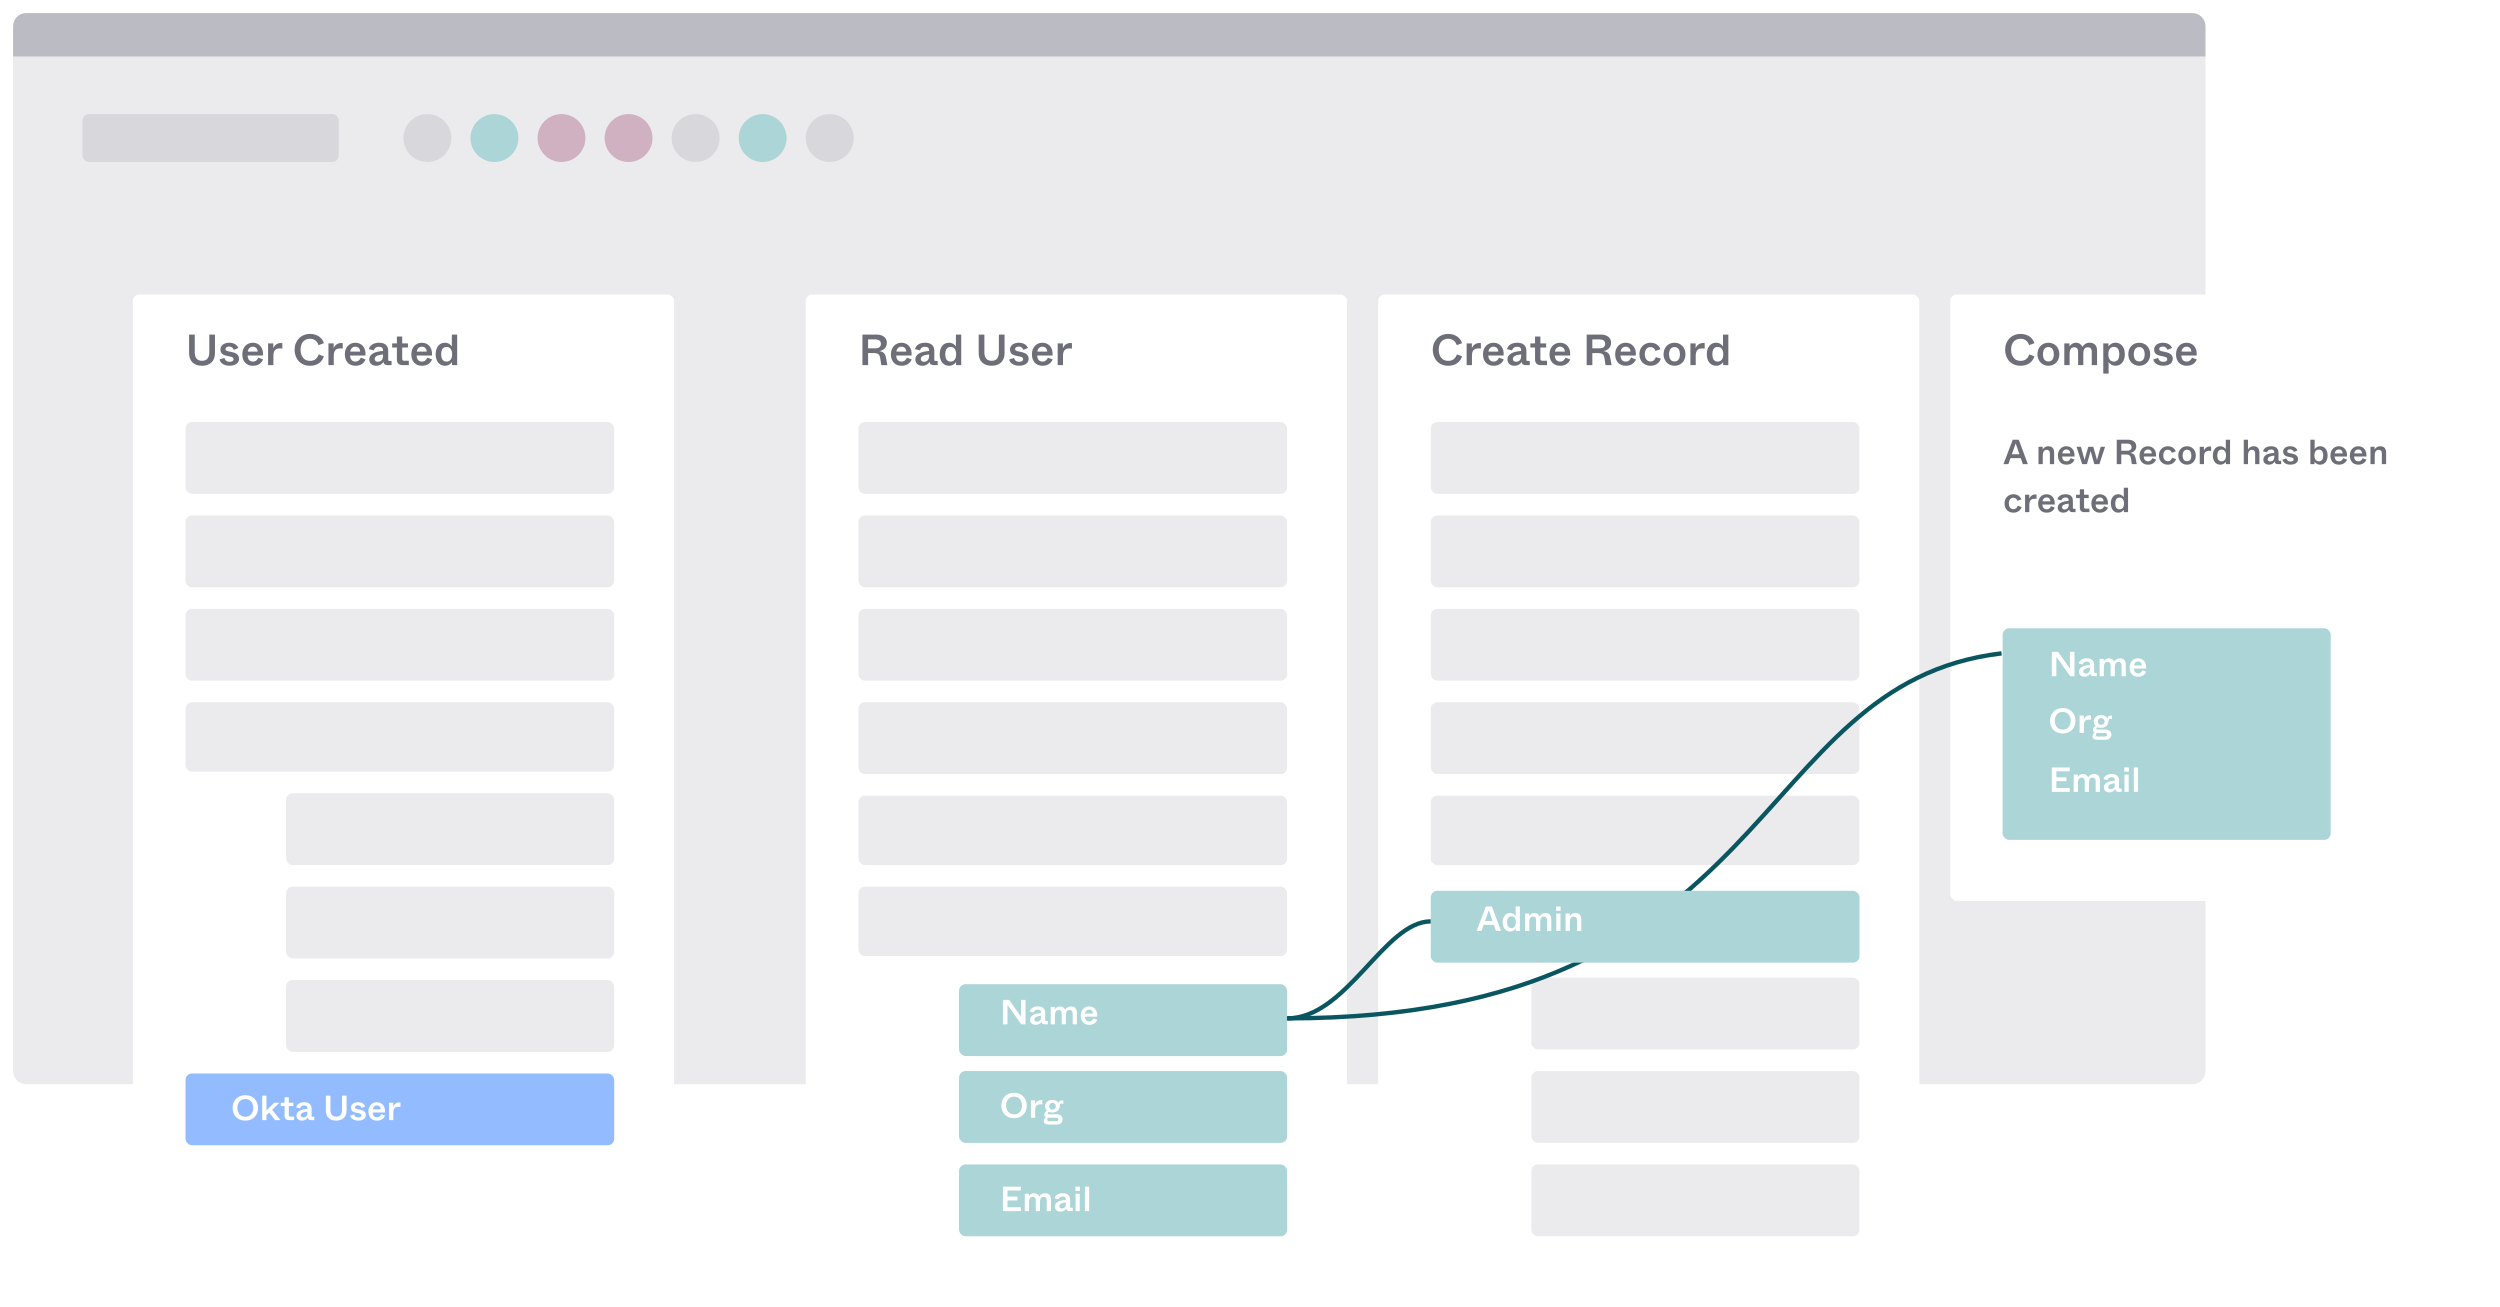 <svg width="1146" height="599" viewBox="0 0 1146 599" fill="none" xmlns="http://www.w3.org/2000/svg">
<g filter="url(#filter0_d)">
<path opacity="0.8" d="M6 9C6 5.686 8.686 3 12 3H1005C1008.31 3 1011 5.686 1011 9V23H6V9Z" fill="#AAAAB4"/>
<path d="M6 23H1011V488C1011 491.314 1008.31 494 1005 494H12C8.686 494 6 491.314 6 488V23Z" fill="#EBEBED"/>
</g>
<rect x="37.836" y="52.302" width="117.462" height="21.955" rx="3" fill="#D7D7DC"/>
<circle cx="195.915" cy="63.28" r="10.978" fill="#D7D7DC"/>
<circle cx="226.653" cy="63.28" r="10.978" fill="#ABD5D6"/>
<circle cx="257.389" cy="63.28" r="10.978" fill="#CFB1C1"/>
<circle cx="288.126" cy="63.28" r="10.978" fill="#CFB1C1"/>
<circle cx="318.866" cy="63.28" r="10.978" fill="#D7D7DC"/>
<circle cx="349.603" cy="63.28" r="10.978" fill="#ABD5D6"/>
<circle cx="380.341" cy="63.28" r="10.978" fill="#D7D7DC"/>
<g filter="url(#filter1_d)">
<rect x="60.889" y="132" width="248.097" height="412.762" rx="3" fill="white"/>
</g>
<g filter="url(#filter2_d)">
<rect x="369.363" y="132" width="248.097" height="457.771" rx="3" fill="white"/>
</g>
<g filter="url(#filter3_d)">
<rect x="631.729" y="132" width="248.097" height="448.989" rx="3" fill="white"/>
</g>
<path d="M92.619 167.669C96.219 167.669 98.539 165.569 98.539 161.929V153.369H95.939V161.529C95.939 163.889 94.939 165.389 92.619 165.389C90.359 165.389 89.279 163.949 89.279 161.529V153.369H86.679V161.929C86.679 165.609 88.979 167.669 92.619 167.669ZM105.18 167.649C107.96 167.649 109.58 166.389 109.58 164.449C109.58 162.409 107.74 161.649 106.16 161.349L104.88 161.089C103.68 160.869 103.36 160.549 103.36 159.989C103.36 159.389 103.9 158.869 105 158.869C106.24 158.869 106.9 159.629 107.18 160.389L109.24 159.509C108.82 158.389 107.58 157.109 105.08 157.109C102.68 157.109 101.04 158.349 101.04 160.209C101.04 162.149 102.32 162.809 104.26 163.189L105.58 163.449C106.76 163.689 107.06 164.129 107.06 164.689C107.06 165.389 106.44 165.849 105.28 165.849C103.48 165.849 103 164.629 102.88 164.069L100.62 164.789C101.06 166.609 102.94 167.649 105.18 167.649ZM115.933 167.669C118.553 167.669 119.953 166.309 120.593 164.769L118.393 163.949C118.033 164.789 117.373 165.749 115.953 165.749C114.673 165.749 113.593 165.009 113.493 162.989H120.533C120.853 159.689 119.073 157.109 115.893 157.109C113.133 157.109 111.073 159.209 111.073 162.389C111.073 165.709 112.993 167.669 115.933 167.669ZM113.573 161.189C113.753 159.749 114.693 158.929 115.893 158.929C117.153 158.929 118.033 159.729 118.113 161.189H113.573ZM122.886 167.369H125.326V163.169C125.326 160.729 126.226 159.709 128.346 159.709C128.706 159.709 129.066 159.729 129.426 159.789V157.289C129.246 157.249 129.046 157.229 128.766 157.229C126.546 157.229 125.606 158.809 125.286 159.609V157.409H122.886V167.369ZM142.121 167.669C145.521 167.669 147.601 165.909 148.481 163.369L146.121 162.429C145.541 164.109 144.381 165.429 142.121 165.429C139.441 165.429 137.781 163.469 137.781 160.309C137.781 157.129 139.461 155.289 142.121 155.289C144.401 155.289 145.521 156.729 146.041 158.229L148.461 157.309C147.781 155.049 145.601 153.069 142.141 153.069C137.921 153.069 135.041 156.209 135.041 160.309C135.041 164.489 137.741 167.669 142.121 167.669ZM150.562 167.369H153.002V163.169C153.002 160.729 153.902 159.709 156.022 159.709C156.382 159.709 156.742 159.729 157.102 159.789V157.289C156.922 157.249 156.722 157.229 156.442 157.229C154.222 157.229 153.282 158.809 152.962 159.609V157.409H150.562V167.369ZM162.926 167.669C165.546 167.669 166.946 166.309 167.586 164.769L165.386 163.949C165.026 164.789 164.366 165.749 162.946 165.749C161.666 165.749 160.586 165.009 160.486 162.989H167.526C167.846 159.689 166.066 157.109 162.886 157.109C160.126 157.109 158.066 159.209 158.066 162.389C158.066 165.709 159.986 167.669 162.926 167.669ZM160.566 161.189C160.746 159.749 161.686 158.929 162.886 158.929C164.146 158.929 165.026 159.729 165.106 161.189H160.566ZM172.458 167.669C174.138 167.669 175.198 166.829 175.798 165.889C175.918 166.769 176.358 167.369 177.618 167.369H179.498V165.449H178.558C178.038 165.449 177.958 165.329 177.958 164.849V160.829C177.958 158.389 176.458 157.109 173.718 157.109C170.918 157.109 169.358 158.569 169.118 160.049L171.378 160.629C171.618 159.749 172.238 158.969 173.718 158.969C174.998 158.969 175.558 159.549 175.558 160.529V160.869C172.258 161.169 169.278 162.029 169.278 164.809C169.278 166.569 170.598 167.669 172.458 167.669ZM173.258 165.829C172.258 165.829 171.758 165.329 171.758 164.569C171.758 163.149 173.498 162.709 175.558 162.469V163.269C175.558 165.049 174.438 165.829 173.258 165.829ZM184.453 167.369H187.413V165.369H185.293C184.653 165.369 184.373 165.089 184.373 164.449V159.309H187.013V157.409H184.373V154.269H181.933V157.409H179.773V159.309H181.933V164.829C181.933 166.409 182.833 167.369 184.453 167.369ZM193.414 167.669C196.034 167.669 197.434 166.309 198.074 164.769L195.874 163.949C195.514 164.789 194.854 165.749 193.434 165.749C192.154 165.749 191.074 165.009 190.974 162.989H198.014C198.334 159.689 196.554 157.109 193.374 157.109C190.614 157.109 188.554 159.209 188.554 162.389C188.554 165.709 190.474 167.669 193.414 167.669ZM191.054 161.189C191.234 159.749 192.174 158.929 193.374 158.929C194.634 158.929 195.514 159.729 195.594 161.189H191.054ZM203.927 167.669C205.647 167.669 206.727 166.709 207.187 165.969V167.369H209.567V153.369H207.127V157.009V158.809C206.667 158.069 205.627 157.109 203.927 157.109C201.407 157.109 199.707 159.189 199.707 162.389C199.707 165.589 201.407 167.669 203.927 167.669ZM204.727 165.749C203.307 165.749 202.247 164.889 202.247 162.389C202.247 159.909 203.307 159.029 204.727 159.029C206.207 159.029 207.247 160.149 207.247 162.389C207.247 164.649 206.207 165.749 204.727 165.749Z" fill="#6E6E78"/>
<path d="M395.336 167.369H397.936V161.849H400.616C402.416 161.849 403.236 162.469 403.496 164.169L403.976 167.369H406.776L406.136 163.949C405.796 162.029 404.836 161.169 403.056 160.949C404.816 160.629 406.536 159.469 406.536 157.109C406.536 154.929 404.816 153.369 401.856 153.369H395.336V167.369ZM397.936 159.669V155.589H401.396C402.776 155.589 403.816 156.229 403.816 157.629C403.816 159.029 402.776 159.669 401.396 159.669H397.936ZM413.258 167.669C415.878 167.669 417.278 166.309 417.918 164.769L415.718 163.949C415.358 164.789 414.698 165.749 413.278 165.749C411.998 165.749 410.918 165.009 410.818 162.989H417.858C418.178 159.689 416.398 157.109 413.218 157.109C410.458 157.109 408.398 159.209 408.398 162.389C408.398 165.709 410.318 167.669 413.258 167.669ZM410.898 161.189C411.078 159.749 412.018 158.929 413.218 158.929C414.478 158.929 415.358 159.729 415.438 161.189H410.898ZM422.79 167.669C424.47 167.669 425.53 166.829 426.13 165.889C426.25 166.769 426.69 167.369 427.95 167.369H429.83V165.449H428.89C428.37 165.449 428.29 165.329 428.29 164.849V160.829C428.29 158.389 426.79 157.109 424.05 157.109C421.25 157.109 419.69 158.569 419.45 160.049L421.71 160.629C421.95 159.749 422.57 158.969 424.05 158.969C425.33 158.969 425.89 159.549 425.89 160.529V160.869C422.59 161.169 419.61 162.029 419.61 164.809C419.61 166.569 420.93 167.669 422.79 167.669ZM423.59 165.829C422.59 165.829 422.09 165.329 422.09 164.569C422.09 163.149 423.83 162.709 425.89 162.469V163.269C425.89 165.049 424.77 165.829 423.59 165.829ZM434.981 167.669C436.701 167.669 437.781 166.709 438.241 165.969V167.369H440.621V153.369H438.181V157.009V158.809C437.721 158.069 436.681 157.109 434.981 157.109C432.461 157.109 430.761 159.189 430.761 162.389C430.761 165.589 432.461 167.669 434.981 167.669ZM435.781 165.749C434.361 165.749 433.301 164.889 433.301 162.389C433.301 159.909 434.361 159.029 435.781 159.029C437.261 159.029 438.301 160.149 438.301 162.389C438.301 164.649 437.261 165.749 435.781 165.749ZM454.572 167.669C458.172 167.669 460.492 165.569 460.492 161.929V153.369H457.892V161.529C457.892 163.889 456.892 165.389 454.572 165.389C452.312 165.389 451.232 163.949 451.232 161.529V153.369H448.632V161.929C448.632 165.609 450.932 167.669 454.572 167.669ZM467.133 167.649C469.913 167.649 471.533 166.389 471.533 164.449C471.533 162.409 469.693 161.649 468.113 161.349L466.833 161.089C465.633 160.869 465.313 160.549 465.313 159.989C465.313 159.389 465.853 158.869 466.953 158.869C468.193 158.869 468.853 159.629 469.133 160.389L471.193 159.509C470.773 158.389 469.533 157.109 467.033 157.109C464.633 157.109 462.993 158.349 462.993 160.209C462.993 162.149 464.273 162.809 466.213 163.189L467.533 163.449C468.713 163.689 469.013 164.129 469.013 164.689C469.013 165.389 468.393 165.849 467.233 165.849C465.433 165.849 464.953 164.629 464.833 164.069L462.573 164.789C463.013 166.609 464.893 167.649 467.133 167.649ZM477.887 167.669C480.507 167.669 481.907 166.309 482.547 164.769L480.347 163.949C479.987 164.789 479.327 165.749 477.907 165.749C476.627 165.749 475.547 165.009 475.447 162.989H482.487C482.807 159.689 481.027 157.109 477.847 157.109C475.087 157.109 473.027 159.209 473.027 162.389C473.027 165.709 474.947 167.669 477.887 167.669ZM475.527 161.189C475.707 159.749 476.647 158.929 477.847 158.929C479.107 158.929 479.987 159.729 480.067 161.189H475.527ZM484.839 167.369H487.279V163.169C487.279 160.729 488.179 159.709 490.299 159.709C490.659 159.709 491.019 159.729 491.379 159.789V157.289C491.199 157.249 490.999 157.229 490.719 157.229C488.499 157.229 487.559 158.809 487.239 159.609V157.409H484.839V167.369Z" fill="#6E6E78"/>
<path d="M663.861 167.669C667.261 167.669 669.341 165.909 670.221 163.369L667.861 162.429C667.281 164.109 666.121 165.429 663.861 165.429C661.181 165.429 659.521 163.469 659.521 160.309C659.521 157.129 661.201 155.289 663.861 155.289C666.141 155.289 667.261 156.729 667.781 158.229L670.201 157.309C669.521 155.049 667.341 153.069 663.881 153.069C659.661 153.069 656.781 156.209 656.781 160.309C656.781 164.489 659.481 167.669 663.861 167.669ZM672.302 167.369H674.742V163.169C674.742 160.729 675.642 159.709 677.762 159.709C678.122 159.709 678.482 159.729 678.842 159.789V157.289C678.662 157.249 678.462 157.229 678.182 157.229C675.962 157.229 675.022 158.809 674.702 159.609V157.409H672.302V167.369ZM684.666 167.669C687.286 167.669 688.686 166.309 689.326 164.769L687.126 163.949C686.766 164.789 686.106 165.749 684.686 165.749C683.406 165.749 682.326 165.009 682.226 162.989H689.266C689.586 159.689 687.806 157.109 684.626 157.109C681.866 157.109 679.806 159.209 679.806 162.389C679.806 165.709 681.726 167.669 684.666 167.669ZM682.306 161.189C682.486 159.749 683.426 158.929 684.626 158.929C685.886 158.929 686.766 159.729 686.846 161.189H682.306ZM694.199 167.669C695.879 167.669 696.939 166.829 697.539 165.889C697.659 166.769 698.099 167.369 699.359 167.369H701.239V165.449H700.299C699.779 165.449 699.699 165.329 699.699 164.849V160.829C699.699 158.389 698.199 157.109 695.459 157.109C692.659 157.109 691.099 158.569 690.859 160.049L693.119 160.629C693.359 159.749 693.979 158.969 695.459 158.969C696.739 158.969 697.299 159.549 697.299 160.529V160.869C693.999 161.169 691.019 162.029 691.019 164.809C691.019 166.569 692.339 167.669 694.199 167.669ZM694.999 165.829C693.999 165.829 693.499 165.329 693.499 164.569C693.499 163.149 695.239 162.709 697.299 162.469V163.269C697.299 165.049 696.179 165.829 694.999 165.829ZM706.193 167.369H709.153V165.369H707.033C706.393 165.369 706.113 165.089 706.113 164.449V159.309H708.753V157.409H706.113V154.269H703.673V157.409H701.513V159.309H703.673V164.829C703.673 166.409 704.573 167.369 706.193 167.369ZM715.154 167.669C717.774 167.669 719.174 166.309 719.814 164.769L717.614 163.949C717.254 164.789 716.594 165.749 715.174 165.749C713.894 165.749 712.814 165.009 712.714 162.989H719.754C720.074 159.689 718.294 157.109 715.114 157.109C712.354 157.109 710.294 159.209 710.294 162.389C710.294 165.709 712.214 167.669 715.154 167.669ZM712.794 161.189C712.974 159.749 713.914 158.929 715.114 158.929C716.374 158.929 717.254 159.729 717.334 161.189H712.794ZM727.33 167.369H729.93V161.849H732.61C734.41 161.849 735.23 162.469 735.49 164.169L735.97 167.369H738.77L738.13 163.949C737.79 162.029 736.83 161.169 735.05 160.949C736.81 160.629 738.53 159.469 738.53 157.109C738.53 154.929 736.81 153.369 733.85 153.369H727.33V167.369ZM729.93 159.669V155.589H733.39C734.77 155.589 735.81 156.229 735.81 157.629C735.81 159.029 734.77 159.669 733.39 159.669H729.93ZM745.252 167.669C747.872 167.669 749.272 166.309 749.912 164.769L747.712 163.949C747.352 164.789 746.692 165.749 745.272 165.749C743.992 165.749 742.912 165.009 742.812 162.989H749.852C750.172 159.689 748.392 157.109 745.212 157.109C742.452 157.109 740.392 159.209 740.392 162.389C740.392 165.709 742.312 167.669 745.252 167.669ZM742.892 161.189C743.072 159.749 744.012 158.929 745.212 158.929C746.472 158.929 747.352 159.729 747.432 161.189H742.892ZM756.625 167.669C758.945 167.669 760.625 166.389 761.345 164.489L759.045 163.669C758.645 164.889 757.925 165.689 756.585 165.689C755.165 165.689 753.985 164.609 753.985 162.369C753.985 160.169 755.145 159.089 756.565 159.089C757.745 159.089 758.525 159.809 758.905 160.869L761.145 160.069C760.565 158.409 758.985 157.109 756.625 157.109C753.705 157.109 751.505 159.209 751.505 162.369C751.505 165.589 753.625 167.669 756.625 167.669ZM767.599 167.669C770.499 167.669 772.619 165.549 772.619 162.389C772.619 159.269 770.519 157.109 767.599 157.109C764.679 157.109 762.579 159.269 762.579 162.389C762.579 165.429 764.699 167.669 767.599 167.669ZM767.599 165.689C766.119 165.689 765.099 164.649 765.099 162.429C765.099 160.209 766.119 159.089 767.599 159.089C769.079 159.089 770.079 160.209 770.079 162.429C770.079 164.649 769.079 165.689 767.599 165.689ZM774.88 167.369H777.32V163.169C777.32 160.729 778.22 159.709 780.34 159.709C780.7 159.709 781.06 159.729 781.42 159.789V157.289C781.24 157.249 781.04 157.229 780.76 157.229C778.54 157.229 777.6 158.809 777.28 159.609V157.409H774.88V167.369ZM786.624 167.669C788.344 167.669 789.424 166.709 789.884 165.969V167.369H792.264V153.369H789.824V157.009V158.809C789.364 158.069 788.324 157.109 786.624 157.109C784.104 157.109 782.404 159.189 782.404 162.389C782.404 165.589 784.104 167.669 786.624 167.669ZM787.424 165.749C786.004 165.749 784.944 164.889 784.944 162.389C784.944 159.909 786.004 159.029 787.424 159.029C788.904 159.029 789.944 160.149 789.944 162.389C789.944 164.649 788.904 165.749 787.424 165.749Z" fill="#6E6E78"/>
<rect x="85.039" y="193.475" width="196.501" height="32.933" rx="3" fill="#EBEBED"/>
<rect x="393.516" y="193.475" width="196.501" height="32.933" rx="3" fill="#EBEBED"/>
<rect x="655.881" y="193.475" width="196.501" height="32.933" rx="3" fill="#EBEBED"/>
<rect x="85.039" y="236.288" width="196.501" height="32.933" rx="3" fill="#EBEBED"/>
<rect x="393.516" y="236.288" width="196.501" height="32.933" rx="3" fill="#EBEBED"/>
<rect x="655.881" y="236.288" width="196.501" height="32.933" rx="3" fill="#EBEBED"/>
<rect x="85.039" y="279.102" width="196.501" height="32.933" rx="3" fill="#EBEBED"/>
<rect x="393.516" y="279.102" width="196.501" height="32.933" rx="3" fill="#EBEBED"/>
<rect x="655.881" y="279.102" width="196.501" height="32.933" rx="3" fill="#EBEBED"/>
<rect x="393.516" y="321.915" width="196.501" height="32.933" rx="3" fill="#EBEBED"/>
<rect x="655.881" y="321.915" width="196.501" height="32.933" rx="3" fill="#EBEBED"/>
<rect x="131.145" y="363.63" width="150.395" height="32.933" rx="3" fill="#EBEBED"/>
<g filter="url(#filter4_d)">
<rect x="439.621" y="448.158" width="150.395" height="32.933" rx="3" fill="#ABD5D6"/>
</g>
<rect x="701.988" y="448.158" width="150.395" height="32.933" rx="3" fill="#EBEBED"/>
<rect x="85.039" y="321.915" width="196.501" height="31.835" rx="3" fill="#EBEBED"/>
<rect x="393.516" y="364.728" width="196.501" height="31.835" rx="3" fill="#EBEBED"/>
<rect x="655.881" y="364.728" width="196.501" height="31.835" rx="3" fill="#EBEBED"/>
<rect x="131.145" y="406.443" width="150.395" height="32.933" rx="3" fill="#EBEBED"/>
<rect x="439.621" y="490.972" width="150.395" height="32.933" rx="3" fill="#ABD5D6"/>
<rect x="701.988" y="490.972" width="150.395" height="32.933" rx="3" fill="#EBEBED"/>
<rect x="393.516" y="406.443" width="196.501" height="31.835" rx="3" fill="#EBEBED"/>
<rect x="131.145" y="449.256" width="150.395" height="32.933" rx="3" fill="#EBEBED"/>
<rect x="439.621" y="533.785" width="150.395" height="32.933" rx="3" fill="#ABD5D6"/>
<rect x="701.988" y="533.785" width="150.395" height="32.933" rx="3" fill="#EBEBED"/>
<g filter="url(#filter5_d)">
<rect x="894" y="132" width="246" height="278" rx="3" fill="white"/>
</g>
<path d="M926.229 167.669C929.629 167.669 931.709 165.909 932.589 163.369L930.229 162.429C929.649 164.109 928.489 165.429 926.229 165.429C923.549 165.429 921.889 163.469 921.889 160.309C921.889 157.129 923.569 155.289 926.229 155.289C928.509 155.289 929.629 156.729 930.149 158.229L932.569 157.309C931.889 155.049 929.709 153.069 926.249 153.069C922.029 153.069 919.149 156.209 919.149 160.309C919.149 164.489 921.849 167.669 926.229 167.669ZM938.991 167.669C941.891 167.669 944.011 165.549 944.011 162.389C944.011 159.269 941.911 157.109 938.991 157.109C936.071 157.109 933.971 159.269 933.971 162.389C933.971 165.429 936.091 167.669 938.991 167.669ZM938.991 165.689C937.511 165.689 936.491 164.649 936.491 162.429C936.491 160.209 937.511 159.089 938.991 159.089C940.471 159.089 941.471 160.209 941.471 162.429C941.471 164.649 940.471 165.689 938.991 165.689ZM946.272 167.369H948.712V162.449C948.712 161.289 948.792 159.169 950.812 159.169C951.872 159.169 952.592 159.749 952.592 161.289V167.369H954.992V162.449C954.992 161.289 955.032 159.169 957.072 159.169C958.152 159.169 958.852 159.749 958.852 161.289V167.369H961.292V160.729C961.292 158.229 959.932 157.109 957.932 157.109C956.352 157.109 955.312 157.849 954.592 158.989C954.032 157.849 953.032 157.109 951.632 157.109C950.212 157.109 949.192 157.869 948.652 158.869V157.409H946.272V167.369ZM964.143 171.269H966.583V167.769V165.949C967.043 166.729 968.083 167.669 969.783 167.669C972.323 167.669 974.023 165.569 974.023 162.389C974.023 159.189 972.323 157.089 969.783 157.089C968.063 157.089 966.983 158.089 966.523 158.809V157.409H964.143V171.269ZM968.983 165.749C967.503 165.749 966.463 164.629 966.463 162.369C966.463 160.129 967.503 159.009 968.983 159.009C970.403 159.009 971.483 159.889 971.483 162.369C971.483 164.869 970.403 165.749 968.983 165.749ZM980.631 167.669C983.531 167.669 985.651 165.549 985.651 162.389C985.651 159.269 983.551 157.109 980.631 157.109C977.711 157.109 975.611 159.269 975.611 162.389C975.611 165.429 977.731 167.669 980.631 167.669ZM980.631 165.689C979.151 165.689 978.131 164.649 978.131 162.429C978.131 160.209 979.151 159.089 980.631 159.089C982.111 159.089 983.111 160.209 983.111 162.429C983.111 164.649 982.111 165.689 980.631 165.689ZM991.593 167.649C994.373 167.649 995.993 166.389 995.993 164.449C995.993 162.409 994.153 161.649 992.573 161.349L991.293 161.089C990.093 160.869 989.773 160.549 989.773 159.989C989.773 159.389 990.313 158.869 991.413 158.869C992.653 158.869 993.313 159.629 993.593 160.389L995.653 159.509C995.233 158.389 993.993 157.109 991.493 157.109C989.093 157.109 987.453 158.349 987.453 160.209C987.453 162.149 988.733 162.809 990.673 163.189L991.993 163.449C993.173 163.689 993.473 164.129 993.473 164.689C993.473 165.389 992.853 165.849 991.693 165.849C989.893 165.849 989.413 164.629 989.293 164.069L987.033 164.789C987.473 166.609 989.353 167.649 991.593 167.649ZM1002.35 167.669C1004.97 167.669 1006.37 166.309 1007.01 164.769L1004.81 163.949C1004.45 164.789 1003.79 165.749 1002.37 165.749C1001.09 165.749 1000.01 165.009 999.907 162.989H1006.95C1007.27 159.689 1005.49 157.109 1002.31 157.109C999.547 157.109 997.487 159.209 997.487 162.389C997.487 165.709 999.407 167.669 1002.35 167.669ZM999.987 161.189C1000.17 159.749 1001.11 158.929 1002.31 158.929C1003.57 158.929 1004.45 159.729 1004.53 161.189H999.987Z" fill="#6E6E78"/>
<path d="M927.273 212.769H929.577L925.401 201.569H922.633L918.393 212.769H920.633L921.609 210.001H926.329L927.273 212.769ZM922.233 208.225L923.193 205.521C923.625 204.273 923.833 203.681 923.977 203.249L924.777 205.505L925.705 208.225H922.233ZM934.449 212.769H936.401V209.137C936.401 208.161 936.433 206.193 938.225 206.193C939.105 206.193 939.665 206.705 939.665 207.905V212.769H941.617V207.473C941.617 205.729 940.833 204.561 938.929 204.561C937.377 204.561 936.609 205.601 936.353 206.065V204.801H934.449V212.769ZM947.246 213.009C949.342 213.009 950.462 211.921 950.974 210.689L949.214 210.033C948.926 210.705 948.398 211.473 947.262 211.473C946.238 211.473 945.374 210.881 945.294 209.265H950.926C951.182 206.625 949.758 204.561 947.214 204.561C945.006 204.561 943.358 206.241 943.358 208.785C943.358 211.441 944.894 213.009 947.246 213.009ZM945.358 207.825C945.502 206.673 946.254 206.017 947.214 206.017C948.222 206.017 948.926 206.657 948.99 207.825H945.358ZM954.456 212.769H956.648L957.672 209.137C958.072 207.761 958.216 207.265 958.344 206.753C958.472 207.233 958.632 207.761 959.016 209.153L960.04 212.769H962.36L964.968 204.801H962.968L962.168 207.553C961.56 209.761 961.368 210.449 961.272 210.849C961.144 210.449 960.952 209.745 960.52 208.145L959.56 204.801H957.256L956.344 208.001C955.864 209.713 955.672 210.449 955.56 210.865C955.432 210.433 955.24 209.681 954.712 207.729L953.896 204.801H951.88L954.456 212.769ZM970.315 212.769H972.395V208.353H974.539C975.979 208.353 976.635 208.849 976.843 210.209L977.227 212.769H979.467L978.955 210.033C978.683 208.497 977.915 207.809 976.491 207.633C977.899 207.377 979.275 206.449 979.275 204.561C979.275 202.817 977.899 201.569 975.531 201.569H970.315V212.769ZM972.395 206.609V203.345H975.163C976.267 203.345 977.099 203.857 977.099 204.977C977.099 206.097 976.267 206.609 975.163 206.609H972.395ZM984.652 213.009C986.748 213.009 987.868 211.921 988.38 210.689L986.62 210.033C986.332 210.705 985.804 211.473 984.668 211.473C983.644 211.473 982.78 210.881 982.7 209.265H988.332C988.588 206.625 987.164 204.561 984.62 204.561C982.412 204.561 980.764 206.241 980.764 208.785C980.764 211.441 982.3 213.009 984.652 213.009ZM982.764 207.825C982.908 206.673 983.66 206.017 984.62 206.017C985.628 206.017 986.332 206.657 986.396 207.825H982.764ZM993.75 213.009C995.606 213.009 996.95 211.985 997.526 210.465L995.686 209.809C995.366 210.785 994.79 211.425 993.718 211.425C992.582 211.425 991.638 210.561 991.638 208.769C991.638 207.009 992.566 206.145 993.702 206.145C994.646 206.145 995.27 206.721 995.574 207.569L997.366 206.929C996.902 205.601 995.638 204.561 993.75 204.561C991.414 204.561 989.654 206.241 989.654 208.769C989.654 211.345 991.35 213.009 993.75 213.009ZM1002.53 213.009C1004.85 213.009 1006.55 211.313 1006.55 208.785C1006.55 206.289 1004.87 204.561 1002.53 204.561C1000.19 204.561 998.514 206.289 998.514 208.785C998.514 211.217 1000.21 213.009 1002.53 213.009ZM1002.53 211.425C1001.35 211.425 1000.53 210.593 1000.53 208.817C1000.53 207.041 1001.35 206.145 1002.53 206.145C1003.71 206.145 1004.51 207.041 1004.51 208.817C1004.51 210.593 1003.71 211.425 1002.53 211.425ZM1008.36 212.769H1010.31V209.409C1010.31 207.457 1011.03 206.641 1012.72 206.641C1013.01 206.641 1013.3 206.657 1013.59 206.705V204.705C1013.44 204.673 1013.28 204.657 1013.06 204.657C1011.28 204.657 1010.53 205.921 1010.28 206.561V204.801H1008.36V212.769ZM1017.75 213.009C1019.13 213.009 1019.99 212.241 1020.36 211.649V212.769H1022.26V201.569H1020.31V204.481V205.921C1019.94 205.329 1019.11 204.561 1017.75 204.561C1015.73 204.561 1014.37 206.225 1014.37 208.785C1014.37 211.345 1015.73 213.009 1017.75 213.009ZM1018.39 211.473C1017.25 211.473 1016.41 210.785 1016.41 208.785C1016.41 206.801 1017.25 206.097 1018.39 206.097C1019.57 206.097 1020.41 206.993 1020.41 208.785C1020.41 210.593 1019.57 211.473 1018.39 211.473ZM1028.54 212.769H1030.49V209.137C1030.49 208.161 1030.53 206.193 1032.32 206.193C1033.2 206.193 1033.76 206.705 1033.76 207.905V212.769H1035.71V207.473C1035.71 205.729 1034.89 204.561 1033.12 204.561C1031.47 204.561 1030.75 205.601 1030.49 206.065V204.481V201.569H1028.54V212.769ZM1040.06 213.009C1041.4 213.009 1042.25 212.337 1042.73 211.585C1042.83 212.289 1043.18 212.769 1044.19 212.769H1045.69V211.233H1044.94C1044.52 211.233 1044.46 211.137 1044.46 210.753V207.537C1044.46 205.585 1043.26 204.561 1041.07 204.561C1038.83 204.561 1037.58 205.729 1037.39 206.913L1039.2 207.377C1039.39 206.673 1039.88 206.049 1041.07 206.049C1042.09 206.049 1042.54 206.513 1042.54 207.297V207.569C1039.9 207.809 1037.52 208.497 1037.52 210.721C1037.52 212.129 1038.57 213.009 1040.06 213.009ZM1040.7 211.537C1039.9 211.537 1039.5 211.137 1039.5 210.529C1039.5 209.393 1040.89 209.041 1042.54 208.849V209.489C1042.54 210.913 1041.64 211.537 1040.7 211.537ZM1049.91 212.993C1052.13 212.993 1053.43 211.985 1053.43 210.433C1053.43 208.801 1051.96 208.193 1050.69 207.953L1049.67 207.745C1048.71 207.569 1048.45 207.313 1048.45 206.865C1048.45 206.385 1048.88 205.969 1049.76 205.969C1050.76 205.969 1051.28 206.577 1051.51 207.185L1053.16 206.481C1052.82 205.585 1051.83 204.561 1049.83 204.561C1047.91 204.561 1046.6 205.553 1046.6 207.041C1046.6 208.593 1047.62 209.121 1049.17 209.425L1050.23 209.633C1051.17 209.825 1051.41 210.177 1051.41 210.625C1051.41 211.185 1050.92 211.553 1049.99 211.553C1048.55 211.553 1048.16 210.577 1048.07 210.129L1046.26 210.705C1046.61 212.161 1048.12 212.993 1049.91 212.993ZM1063.59 213.009C1065.62 213.009 1066.98 211.329 1066.98 208.785C1066.98 206.225 1065.62 204.561 1063.6 204.561C1062.23 204.561 1061.39 205.345 1061.03 205.921V204.481V201.569H1059.07V212.769H1060.98V211.633C1061.36 212.257 1062.21 213.009 1063.59 213.009ZM1062.96 211.473C1061.78 211.473 1060.93 210.577 1060.93 208.769C1060.93 206.977 1061.78 206.097 1062.96 206.097C1064.1 206.097 1064.95 206.785 1064.95 208.769C1064.95 210.769 1064.1 211.473 1062.96 211.473ZM1072.15 213.009C1074.25 213.009 1075.37 211.921 1075.88 210.689L1074.12 210.033C1073.83 210.705 1073.3 211.473 1072.17 211.473C1071.14 211.473 1070.28 210.881 1070.2 209.265H1075.83C1076.09 206.625 1074.66 204.561 1072.12 204.561C1069.91 204.561 1068.26 206.241 1068.26 208.785C1068.26 211.441 1069.8 213.009 1072.15 213.009ZM1070.26 207.825C1070.41 206.673 1071.16 206.017 1072.12 206.017C1073.13 206.017 1073.83 206.657 1073.9 207.825H1070.26ZM1081.06 213.009C1083.15 213.009 1084.27 211.921 1084.79 210.689L1083.03 210.033C1082.74 210.705 1082.21 211.473 1081.07 211.473C1080.05 211.473 1079.19 210.881 1079.11 209.265H1084.74C1084.99 206.625 1083.57 204.561 1081.03 204.561C1078.82 204.561 1077.17 206.241 1077.17 208.785C1077.17 211.441 1078.71 213.009 1081.06 213.009ZM1079.17 207.825C1079.31 206.673 1080.07 206.017 1081.03 206.017C1082.03 206.017 1082.74 206.657 1082.8 207.825H1079.17ZM1086.62 212.769H1088.57V209.137C1088.57 208.161 1088.6 206.193 1090.4 206.193C1091.28 206.193 1091.84 206.705 1091.84 207.905V212.769H1093.79V207.473C1093.79 205.729 1093 204.561 1091.1 204.561C1089.55 204.561 1088.78 205.601 1088.52 206.065V204.801H1086.62V212.769ZM922.969 235.009C924.825 235.009 926.169 233.985 926.745 232.465L924.905 231.809C924.585 232.785 924.009 233.425 922.937 233.425C921.801 233.425 920.857 232.561 920.857 230.769C920.857 229.009 921.785 228.145 922.921 228.145C923.865 228.145 924.489 228.721 924.793 229.569L926.585 228.929C926.121 227.601 924.857 226.561 922.969 226.561C920.633 226.561 918.873 228.241 918.873 230.769C918.873 233.345 920.569 235.009 922.969 235.009ZM928.293 234.769H930.245V231.409C930.245 229.457 930.965 228.641 932.661 228.641C932.949 228.641 933.237 228.657 933.525 228.705V226.705C933.381 226.673 933.221 226.657 932.997 226.657C931.221 226.657 930.469 227.921 930.213 228.561V226.801H928.293V234.769ZM938.183 235.009C940.279 235.009 941.399 233.921 941.911 232.689L940.151 232.033C939.863 232.705 939.335 233.473 938.199 233.473C937.175 233.473 936.311 232.881 936.231 231.265H941.863C942.119 228.625 940.695 226.561 938.151 226.561C935.943 226.561 934.295 228.241 934.295 230.785C934.295 233.441 935.831 235.009 938.183 235.009ZM936.295 229.825C936.439 228.673 937.191 228.017 938.151 228.017C939.159 228.017 939.863 228.657 939.927 229.825H936.295ZM945.81 235.009C947.154 235.009 948.002 234.337 948.482 233.585C948.578 234.289 948.93 234.769 949.938 234.769H951.442V233.233H950.69C950.274 233.233 950.21 233.137 950.21 232.753V229.537C950.21 227.585 949.01 226.561 946.818 226.561C944.578 226.561 943.33 227.729 943.138 228.913L944.946 229.377C945.138 228.673 945.634 228.049 946.818 228.049C947.842 228.049 948.29 228.513 948.29 229.297V229.569C945.65 229.809 943.266 230.497 943.266 232.721C943.266 234.129 944.322 235.009 945.81 235.009ZM946.45 233.537C945.65 233.537 945.25 233.137 945.25 232.529C945.25 231.393 946.642 231.041 948.29 230.849V231.489C948.29 232.913 947.394 233.537 946.45 233.537ZM955.405 234.769H957.773V233.169H956.077C955.565 233.169 955.341 232.945 955.341 232.433V228.321H957.453V226.801H955.341V224.289H953.389V226.801H951.661V228.321H953.389V232.737C953.389 234.001 954.109 234.769 955.405 234.769ZM962.574 235.009C964.67 235.009 965.79 233.921 966.302 232.689L964.542 232.033C964.254 232.705 963.726 233.473 962.59 233.473C961.566 233.473 960.702 232.881 960.622 231.265H966.254C966.51 228.625 965.086 226.561 962.542 226.561C960.334 226.561 958.686 228.241 958.686 230.785C958.686 233.441 960.222 235.009 962.574 235.009ZM960.686 229.825C960.83 228.673 961.582 228.017 962.542 228.017C963.55 228.017 964.254 228.657 964.318 229.825H960.686ZM970.984 235.009C972.36 235.009 973.224 234.241 973.592 233.649V234.769H975.496V223.569H973.544V226.481V227.921C973.176 227.329 972.344 226.561 970.984 226.561C968.968 226.561 967.608 228.225 967.608 230.785C967.608 233.345 968.968 235.009 970.984 235.009ZM971.624 233.473C970.488 233.473 969.64 232.785 969.64 230.785C969.64 228.801 970.488 228.097 971.624 228.097C972.808 228.097 973.64 228.993 973.64 230.785C973.64 232.593 972.808 233.473 971.624 233.473Z" fill="#6E6E78"/>
<g filter="url(#filter6_d)">
<rect x="918" y="285" width="150.39" height="97" rx="3" fill="#ABD5D6"/>
</g>
<path d="M940.563 309.981H942.643V304.237V301.037L948.963 309.981H950.931V298.781H948.851V303.741V306.461L943.411 298.781H940.563V309.981ZM955.558 310.221C956.902 310.221 957.75 309.549 958.23 308.797C958.326 309.501 958.678 309.981 959.686 309.981H961.19V308.445H960.438C960.022 308.445 959.958 308.349 959.958 307.965V304.749C959.958 302.797 958.758 301.773 956.566 301.773C954.326 301.773 953.078 302.941 952.886 304.125L954.694 304.589C954.886 303.885 955.382 303.261 956.566 303.261C957.59 303.261 958.038 303.725 958.038 304.509V304.781C955.398 305.021 953.014 305.709 953.014 307.933C953.014 309.341 954.07 310.221 955.558 310.221ZM956.198 308.749C955.398 308.749 954.998 308.349 954.998 307.741C954.998 306.605 956.39 306.253 958.038 306.061V306.701C958.038 308.125 957.142 308.749 956.198 308.749ZM962.463 309.981H964.415V306.045C964.415 305.117 964.479 303.421 966.095 303.421C966.943 303.421 967.519 303.885 967.519 305.117V309.981H969.439V306.045C969.439 305.117 969.471 303.421 971.103 303.421C971.967 303.421 972.527 303.885 972.527 305.117V309.981H974.479V304.669C974.479 302.669 973.391 301.773 971.791 301.773C970.527 301.773 969.695 302.365 969.119 303.277C968.671 302.365 967.871 301.773 966.751 301.773C965.615 301.773 964.799 302.381 964.367 303.181V302.013H962.463V309.981ZM980.104 310.221C982.2 310.221 983.32 309.133 983.832 307.901L982.072 307.245C981.784 307.917 981.256 308.685 980.12 308.685C979.096 308.685 978.232 308.093 978.152 306.477H983.784C984.04 303.837 982.616 301.773 980.072 301.773C977.864 301.773 976.216 303.453 976.216 305.997C976.216 308.653 977.752 310.221 980.104 310.221ZM978.216 305.037C978.36 303.885 979.112 303.229 980.072 303.229C981.08 303.229 981.784 303.869 981.848 305.037H978.216Z" fill="white"/>
<path d="M945.56 336.24C949.096 336.24 951.384 333.824 951.384 330.416C951.384 327.024 949.064 324.56 945.56 324.56C942.04 324.56 939.736 327.024 939.736 330.416C939.736 333.824 942.024 336.24 945.56 336.24ZM945.56 334.464C943.272 334.464 941.912 332.736 941.912 330.416C941.912 328.064 943.272 326.336 945.56 326.336C947.848 326.336 949.192 328.064 949.192 330.416C949.192 332.736 947.848 334.464 945.56 334.464ZM953.293 336H955.245V332.64C955.245 330.688 955.965 329.872 957.661 329.872C957.949 329.872 958.237 329.888 958.525 329.936V327.936C958.381 327.904 958.221 327.888 957.997 327.888C956.221 327.888 955.469 329.152 955.213 329.792V328.032H953.293V336ZM961.455 339.12H965.151C966.639 339.12 967.839 338.32 967.839 336.752C967.839 335.44 966.783 334.416 965.151 334.416H961.695C961.199 334.416 960.943 334.304 960.943 333.984C960.943 333.728 961.151 333.504 961.599 333.344C962.063 333.584 962.607 333.632 963.183 333.632C965.023 333.632 966.351 332.544 966.511 330.784L966.543 330.544C966.623 329.68 966.799 329.552 967.375 329.552H968.159V328.032H967.471C966.495 328.032 966.175 328.416 966.095 329.312C965.631 328.496 964.591 327.792 963.135 327.792C961.183 327.792 959.775 329.024 959.775 330.768C959.775 331.616 960.143 332.336 960.655 332.752C960.047 333.12 959.423 333.68 959.423 334.48C959.423 335.168 959.695 335.568 960.159 335.872C959.679 336.176 959.167 336.752 959.167 337.488C959.167 338.48 959.823 339.12 961.455 339.12ZM963.183 332.272C962.255 332.272 961.647 331.664 961.647 330.752C961.647 329.84 962.255 329.184 963.183 329.184C964.111 329.184 964.719 329.84 964.719 330.752C964.719 331.664 964.111 332.272 963.183 332.272ZM961.711 337.632C961.135 337.632 960.735 337.408 960.735 336.848C960.735 336.448 961.007 336.128 961.231 336H964.815C965.519 336 965.903 336.272 965.903 336.8C965.903 337.376 965.519 337.632 964.815 337.632H961.711Z" fill="white"/>
<path d="M940.563 363H948.787V361.224H942.643V358.104H947.251V356.344H942.643V353.576H948.787V351.8H940.563V363ZM950.588 363H952.54V359.064C952.54 358.136 952.604 356.44 954.22 356.44C955.068 356.44 955.644 356.904 955.644 358.136V363H957.564V359.064C957.564 358.136 957.596 356.44 959.228 356.44C960.092 356.44 960.652 356.904 960.652 358.136V363H962.604V357.688C962.604 355.688 961.516 354.792 959.916 354.792C958.652 354.792 957.82 355.384 957.244 356.296C956.796 355.384 955.996 354.792 954.876 354.792C953.74 354.792 952.924 355.4 952.492 356.2V355.032H950.588V363ZM966.949 363.24C968.293 363.24 969.141 362.568 969.621 361.816C969.717 362.52 970.069 363 971.077 363H972.581V361.464H971.829C971.413 361.464 971.349 361.368 971.349 360.984V357.768C971.349 355.816 970.149 354.792 967.957 354.792C965.717 354.792 964.469 355.96 964.277 357.144L966.085 357.608C966.277 356.904 966.773 356.28 967.957 356.28C968.981 356.28 969.429 356.744 969.429 357.528V357.8C966.789 358.04 964.405 358.728 964.405 360.952C964.405 362.36 965.461 363.24 966.949 363.24ZM967.589 361.768C966.789 361.768 966.389 361.368 966.389 360.76C966.389 359.624 967.781 359.272 969.429 359.08V359.72C969.429 361.144 968.533 361.768 967.589 361.768ZM973.773 353.768H975.853V351.784H973.773V353.768ZM973.853 363H975.789V355.032H973.853V363ZM978.135 363H980.087V351.8H978.135V363Z" fill="white"/>
<rect x="85.039" y="492.069" width="196.501" height="32.933" rx="3" fill="#92BCFF"/>
<path d="M112.456 513.7C115.992 513.7 118.28 511.284 118.28 507.876C118.28 504.484 115.96 502.02 112.456 502.02C108.936 502.02 106.632 504.484 106.632 507.876C106.632 511.284 108.92 513.7 112.456 513.7ZM112.456 511.924C110.168 511.924 108.808 510.196 108.808 507.876C108.808 505.524 110.168 503.796 112.456 503.796C114.744 503.796 116.088 505.524 116.088 507.876C116.088 510.196 114.744 511.924 112.456 511.924ZM126.11 513.46H128.574L124.782 508.708L128.142 505.492H125.71L122.142 509.028V506.26V502.26H120.19V513.46H122.142V511.22L123.438 510.004L126.11 513.46ZM132.459 513.46H134.827V511.86H133.131C132.619 511.86 132.395 511.636 132.395 511.124V507.012H134.507V505.492H132.395V502.98H130.443V505.492H128.715V507.012H130.443V511.428C130.443 512.692 131.163 513.46 132.459 513.46ZM138.441 513.7C139.785 513.7 140.633 513.028 141.113 512.276C141.209 512.98 141.561 513.46 142.569 513.46H144.073V511.924H143.321C142.905 511.924 142.841 511.828 142.841 511.444V508.228C142.841 506.276 141.641 505.252 139.449 505.252C137.209 505.252 135.961 506.42 135.769 507.604L137.577 508.068C137.769 507.364 138.265 506.74 139.449 506.74C140.473 506.74 140.921 507.204 140.921 507.988V508.26C138.281 508.5 135.897 509.188 135.897 511.412C135.897 512.82 136.953 513.7 138.441 513.7ZM139.081 512.228C138.281 512.228 137.881 511.828 137.881 511.22C137.881 510.084 139.273 509.732 140.921 509.54V510.18C140.921 511.604 140.025 512.228 139.081 512.228ZM154.132 513.7C157.012 513.7 158.868 512.02 158.868 509.108V502.26H156.788V508.788C156.788 510.676 155.988 511.876 154.132 511.876C152.324 511.876 151.46 510.724 151.46 508.788V502.26H149.38V509.108C149.38 512.052 151.22 513.7 154.132 513.7ZM164.181 513.684C166.405 513.684 167.701 512.676 167.701 511.124C167.701 509.492 166.229 508.884 164.965 508.644L163.941 508.436C162.981 508.26 162.725 508.004 162.725 507.556C162.725 507.076 163.157 506.66 164.037 506.66C165.029 506.66 165.557 507.268 165.781 507.876L167.429 507.172C167.093 506.276 166.101 505.252 164.101 505.252C162.181 505.252 160.869 506.244 160.869 507.732C160.869 509.284 161.893 509.812 163.445 510.116L164.501 510.324C165.445 510.516 165.685 510.868 165.685 511.316C165.685 511.876 165.189 512.244 164.261 512.244C162.821 512.244 162.437 511.268 162.341 510.82L160.533 511.396C160.885 512.852 162.389 513.684 164.181 513.684ZM172.784 513.7C174.88 513.7 176 512.612 176.512 511.38L174.752 510.724C174.464 511.396 173.936 512.164 172.8 512.164C171.776 512.164 170.912 511.572 170.832 509.956H176.464C176.72 507.316 175.296 505.252 172.752 505.252C170.544 505.252 168.896 506.932 168.896 509.476C168.896 512.132 170.432 513.7 172.784 513.7ZM170.896 508.516C171.04 507.364 171.792 506.708 172.752 506.708C173.76 506.708 174.464 507.348 174.528 508.516H170.896ZM178.346 513.46H180.298V510.1C180.298 508.148 181.018 507.332 182.714 507.332C183.002 507.332 183.29 507.348 183.578 507.396V505.396C183.434 505.364 183.274 505.348 183.05 505.348C181.274 505.348 180.522 506.612 180.266 507.252V505.492H178.346V513.46Z" fill="white"/>
<path d="M459.739 469.55H461.819V463.806V460.606L468.139 469.55H470.107V458.35H468.027V463.31V466.03L462.587 458.35H459.739V469.55ZM474.734 469.79C476.078 469.79 476.926 469.118 477.406 468.366C477.502 469.07 477.854 469.55 478.862 469.55H480.366V468.014H479.614C479.198 468.014 479.134 467.918 479.134 467.534V464.318C479.134 462.366 477.934 461.342 475.742 461.342C473.502 461.342 472.254 462.51 472.062 463.694L473.87 464.158C474.062 463.454 474.558 462.83 475.742 462.83C476.766 462.83 477.214 463.294 477.214 464.078V464.35C474.574 464.59 472.19 465.278 472.19 467.502C472.19 468.91 473.246 469.79 474.734 469.79ZM475.374 468.318C474.574 468.318 474.174 467.918 474.174 467.31C474.174 466.174 475.566 465.822 477.214 465.63V466.27C477.214 467.694 476.318 468.318 475.374 468.318ZM481.639 469.55H483.591V465.614C483.591 464.686 483.655 462.99 485.271 462.99C486.119 462.99 486.695 463.454 486.695 464.686V469.55H488.615V465.614C488.615 464.686 488.647 462.99 490.279 462.99C491.143 462.99 491.703 463.454 491.703 464.686V469.55H493.655V464.238C493.655 462.238 492.567 461.342 490.967 461.342C489.703 461.342 488.871 461.934 488.295 462.846C487.847 461.934 487.047 461.342 485.927 461.342C484.791 461.342 483.975 461.95 483.543 462.75V461.582H481.639V469.55ZM499.28 469.79C501.376 469.79 502.496 468.702 503.008 467.47L501.248 466.814C500.96 467.486 500.432 468.254 499.296 468.254C498.272 468.254 497.408 467.662 497.328 466.046H502.96C503.216 463.406 501.792 461.342 499.248 461.342C497.04 461.342 495.392 463.022 495.392 465.566C495.392 468.222 496.928 469.79 499.28 469.79ZM497.392 464.606C497.536 463.454 498.288 462.798 499.248 462.798C500.256 462.798 500.96 463.438 501.024 464.606H497.392Z" fill="white"/>
<path d="M464.843 512.603C468.379 512.603 470.667 510.187 470.667 506.779C470.667 503.387 468.347 500.923 464.843 500.923C461.323 500.923 459.019 503.387 459.019 506.779C459.019 510.187 461.307 512.603 464.843 512.603ZM464.843 510.827C462.555 510.827 461.195 509.099 461.195 506.779C461.195 504.427 462.555 502.699 464.843 502.699C467.131 502.699 468.475 504.427 468.475 506.779C468.475 509.099 467.131 510.827 464.843 510.827ZM472.577 512.363H474.529V509.003C474.529 507.051 475.249 506.235 476.945 506.235C477.233 506.235 477.521 506.251 477.809 506.299V504.299C477.665 504.267 477.505 504.251 477.281 504.251C475.505 504.251 474.753 505.515 474.497 506.155V504.395H472.577V512.363ZM480.738 515.483H484.434C485.922 515.483 487.122 514.683 487.122 513.115C487.122 511.803 486.066 510.779 484.434 510.779H480.978C480.482 510.779 480.226 510.667 480.226 510.347C480.226 510.091 480.434 509.867 480.882 509.707C481.346 509.947 481.89 509.995 482.466 509.995C484.306 509.995 485.634 508.907 485.794 507.147L485.826 506.907C485.906 506.043 486.082 505.915 486.658 505.915H487.442V504.395H486.754C485.778 504.395 485.458 504.779 485.378 505.675C484.914 504.859 483.874 504.155 482.418 504.155C480.466 504.155 479.058 505.387 479.058 507.131C479.058 507.979 479.426 508.699 479.938 509.115C479.33 509.483 478.706 510.043 478.706 510.843C478.706 511.531 478.978 511.931 479.442 512.235C478.962 512.539 478.45 513.115 478.45 513.851C478.45 514.843 479.106 515.483 480.738 515.483ZM482.466 508.635C481.538 508.635 480.93 508.027 480.93 507.115C480.93 506.203 481.538 505.547 482.466 505.547C483.394 505.547 484.002 506.203 484.002 507.115C484.002 508.027 483.394 508.635 482.466 508.635ZM480.994 513.995C480.418 513.995 480.018 513.771 480.018 513.211C480.018 512.811 480.29 512.491 480.514 512.363H484.098C484.802 512.363 485.186 512.635 485.186 513.163C485.186 513.739 484.802 513.995 484.098 513.995H480.994Z" fill="white"/>
<path d="M459.739 555.176H467.963V553.4H461.819V550.28H466.427V548.52H461.819V545.752H467.963V543.976H459.739V555.176ZM469.764 555.176H471.716V551.24C471.716 550.312 471.78 548.616 473.396 548.616C474.244 548.616 474.82 549.08 474.82 550.312V555.176H476.74V551.24C476.74 550.312 476.772 548.616 478.404 548.616C479.268 548.616 479.828 549.08 479.828 550.312V555.176H481.78V549.864C481.78 547.864 480.692 546.968 479.092 546.968C477.828 546.968 476.996 547.56 476.42 548.472C475.972 547.56 475.172 546.968 474.052 546.968C472.916 546.968 472.1 547.576 471.668 548.376V547.208H469.764V555.176ZM486.125 555.416C487.469 555.416 488.317 554.744 488.797 553.992C488.893 554.696 489.245 555.176 490.253 555.176H491.757V553.64H491.005C490.589 553.64 490.525 553.544 490.525 553.16V549.944C490.525 547.992 489.325 546.968 487.133 546.968C484.893 546.968 483.645 548.136 483.453 549.32L485.261 549.784C485.453 549.08 485.949 548.456 487.133 548.456C488.157 548.456 488.605 548.92 488.605 549.704V549.976C485.965 550.216 483.581 550.904 483.581 553.128C483.581 554.536 484.637 555.416 486.125 555.416ZM486.765 553.944C485.965 553.944 485.565 553.544 485.565 552.936C485.565 551.8 486.957 551.448 488.605 551.256V551.896C488.605 553.32 487.709 553.944 486.765 553.944ZM492.95 545.944H495.03V543.96H492.95V545.944ZM493.03 555.176H494.966V547.208H493.03V555.176ZM497.311 555.176H499.263V543.976H497.311V555.176Z" fill="white"/>
<path d="M590.014 466.821C617.458 466.821 634.473 422.361 655.88 422.361" stroke="#095661" stroke-width="2"/>
<path d="M590.014 466.821C816.704 466.821 800 313.5 917.5 299.5" stroke="#095661" stroke-width="2"/>
<g filter="url(#filter7_d)">
<rect x="655.881" y="405.345" width="196.501" height="32.933" rx="3" fill="#ABD5D6"/>
</g>
<path d="M685.761 426.736H688.065L683.889 415.536H681.121L676.881 426.736H679.121L680.097 423.968H684.817L685.761 426.736ZM680.721 422.192L681.681 419.488C682.113 418.24 682.321 417.648 682.465 417.216L683.265 419.472L684.193 422.192H680.721ZM692.206 426.976C693.582 426.976 694.446 426.208 694.814 425.616V426.736H696.718V415.536H694.766V418.448V419.888C694.398 419.296 693.566 418.528 692.206 418.528C690.19 418.528 688.83 420.192 688.83 422.752C688.83 425.312 690.19 426.976 692.206 426.976ZM692.846 425.44C691.71 425.44 690.862 424.752 690.862 422.752C690.862 420.768 691.71 420.064 692.846 420.064C694.03 420.064 694.862 420.96 694.862 422.752C694.862 424.56 694.03 425.44 692.846 425.44ZM699.093 426.736H701.045V422.8C701.045 421.872 701.109 420.176 702.725 420.176C703.573 420.176 704.149 420.64 704.149 421.872V426.736H706.069V422.8C706.069 421.872 706.101 420.176 707.733 420.176C708.597 420.176 709.157 420.64 709.157 421.872V426.736H711.109V421.424C711.109 419.424 710.021 418.528 708.421 418.528C707.157 418.528 706.325 419.12 705.749 420.032C705.301 419.12 704.501 418.528 703.381 418.528C702.245 418.528 701.429 419.136 700.997 419.936V418.768H699.093V426.736ZM713.31 417.504H715.39V415.52H713.31V417.504ZM713.39 426.736H715.326V418.768H713.39V426.736ZM717.671 426.736H719.623V423.104C719.623 422.128 719.655 420.16 721.447 420.16C722.327 420.16 722.887 420.672 722.887 421.872V426.736H724.839V421.44C724.839 419.696 724.055 418.528 722.151 418.528C720.599 418.528 719.831 419.568 719.575 420.032V418.768H717.671V426.736Z" fill="white"/>
<defs>
<filter id="filter0_d" x="0" y="0" width="1017" height="503" filterUnits="userSpaceOnUse" color-interpolation-filters="sRGB">
<feFlood flood-opacity="0" result="BackgroundImageFix"/>
<feColorMatrix in="SourceAlpha" type="matrix" values="0 0 0 0 0 0 0 0 0 0 0 0 0 0 0 0 0 0 127 0"/>
<feOffset dy="3"/>
<feGaussianBlur stdDeviation="3"/>
<feColorMatrix type="matrix" values="0 0 0 0 0 0 0 0 0 0 0 0 0 0 0 0 0 0 0.25 0"/>
<feBlend mode="normal" in2="BackgroundImageFix" result="effect1_dropShadow"/>
<feBlend mode="normal" in="SourceGraphic" in2="effect1_dropShadow" result="shape"/>
</filter>
<filter id="filter1_d" x="54.889" y="129" width="260.097" height="424.762" filterUnits="userSpaceOnUse" color-interpolation-filters="sRGB">
<feFlood flood-opacity="0" result="BackgroundImageFix"/>
<feColorMatrix in="SourceAlpha" type="matrix" values="0 0 0 0 0 0 0 0 0 0 0 0 0 0 0 0 0 0 127 0"/>
<feOffset dy="3"/>
<feGaussianBlur stdDeviation="3"/>
<feColorMatrix type="matrix" values="0 0 0 0 0 0 0 0 0 0 0 0 0 0 0 0 0 0 0.25 0"/>
<feBlend mode="normal" in2="BackgroundImageFix" result="effect1_dropShadow"/>
<feBlend mode="normal" in="SourceGraphic" in2="effect1_dropShadow" result="shape"/>
</filter>
<filter id="filter2_d" x="363.363" y="129" width="260.097" height="469.771" filterUnits="userSpaceOnUse" color-interpolation-filters="sRGB">
<feFlood flood-opacity="0" result="BackgroundImageFix"/>
<feColorMatrix in="SourceAlpha" type="matrix" values="0 0 0 0 0 0 0 0 0 0 0 0 0 0 0 0 0 0 127 0"/>
<feOffset dy="3"/>
<feGaussianBlur stdDeviation="3"/>
<feColorMatrix type="matrix" values="0 0 0 0 0 0 0 0 0 0 0 0 0 0 0 0 0 0 0.25 0"/>
<feBlend mode="normal" in2="BackgroundImageFix" result="effect1_dropShadow"/>
<feBlend mode="normal" in="SourceGraphic" in2="effect1_dropShadow" result="shape"/>
</filter>
<filter id="filter3_d" x="625.729" y="129" width="260.097" height="460.989" filterUnits="userSpaceOnUse" color-interpolation-filters="sRGB">
<feFlood flood-opacity="0" result="BackgroundImageFix"/>
<feColorMatrix in="SourceAlpha" type="matrix" values="0 0 0 0 0 0 0 0 0 0 0 0 0 0 0 0 0 0 127 0"/>
<feOffset dy="3"/>
<feGaussianBlur stdDeviation="3"/>
<feColorMatrix type="matrix" values="0 0 0 0 0 0 0 0 0 0 0 0 0 0 0 0 0 0 0.25 0"/>
<feBlend mode="normal" in2="BackgroundImageFix" result="effect1_dropShadow"/>
<feBlend mode="normal" in="SourceGraphic" in2="effect1_dropShadow" result="shape"/>
</filter>
<filter id="filter4_d" x="433.621" y="445.158" width="162.395" height="44.933" filterUnits="userSpaceOnUse" color-interpolation-filters="sRGB">
<feFlood flood-opacity="0" result="BackgroundImageFix"/>
<feColorMatrix in="SourceAlpha" type="matrix" values="0 0 0 0 0 0 0 0 0 0 0 0 0 0 0 0 0 0 127 0"/>
<feOffset dy="3"/>
<feGaussianBlur stdDeviation="3"/>
<feColorMatrix type="matrix" values="0 0 0 0 0 0 0 0 0 0 0 0 0 0 0 0 0 0 0.25 0"/>
<feBlend mode="normal" in2="BackgroundImageFix" result="effect1_dropShadow"/>
<feBlend mode="normal" in="SourceGraphic" in2="effect1_dropShadow" result="shape"/>
</filter>
<filter id="filter5_d" x="888" y="129" width="258" height="290" filterUnits="userSpaceOnUse" color-interpolation-filters="sRGB">
<feFlood flood-opacity="0" result="BackgroundImageFix"/>
<feColorMatrix in="SourceAlpha" type="matrix" values="0 0 0 0 0 0 0 0 0 0 0 0 0 0 0 0 0 0 127 0"/>
<feOffset dy="3"/>
<feGaussianBlur stdDeviation="3"/>
<feColorMatrix type="matrix" values="0 0 0 0 0 0 0 0 0 0 0 0 0 0 0 0 0 0 0.25 0"/>
<feBlend mode="normal" in2="BackgroundImageFix" result="effect1_dropShadow"/>
<feBlend mode="normal" in="SourceGraphic" in2="effect1_dropShadow" result="shape"/>
</filter>
<filter id="filter6_d" x="912" y="282" width="162.39" height="109" filterUnits="userSpaceOnUse" color-interpolation-filters="sRGB">
<feFlood flood-opacity="0" result="BackgroundImageFix"/>
<feColorMatrix in="SourceAlpha" type="matrix" values="0 0 0 0 0 0 0 0 0 0 0 0 0 0 0 0 0 0 127 0"/>
<feOffset dy="3"/>
<feGaussianBlur stdDeviation="3"/>
<feColorMatrix type="matrix" values="0 0 0 0 0 0 0 0 0 0 0 0 0 0 0 0 0 0 0.25 0"/>
<feBlend mode="normal" in2="BackgroundImageFix" result="effect1_dropShadow"/>
<feBlend mode="normal" in="SourceGraphic" in2="effect1_dropShadow" result="shape"/>
</filter>
<filter id="filter7_d" x="649.881" y="402.345" width="208.501" height="44.933" filterUnits="userSpaceOnUse" color-interpolation-filters="sRGB">
<feFlood flood-opacity="0" result="BackgroundImageFix"/>
<feColorMatrix in="SourceAlpha" type="matrix" values="0 0 0 0 0 0 0 0 0 0 0 0 0 0 0 0 0 0 127 0"/>
<feOffset dy="3"/>
<feGaussianBlur stdDeviation="3"/>
<feColorMatrix type="matrix" values="0 0 0 0 0 0 0 0 0 0 0 0 0 0 0 0 0 0 0.25 0"/>
<feBlend mode="normal" in2="BackgroundImageFix" result="effect1_dropShadow"/>
<feBlend mode="normal" in="SourceGraphic" in2="effect1_dropShadow" result="shape"/>
</filter>
</defs>
</svg>
